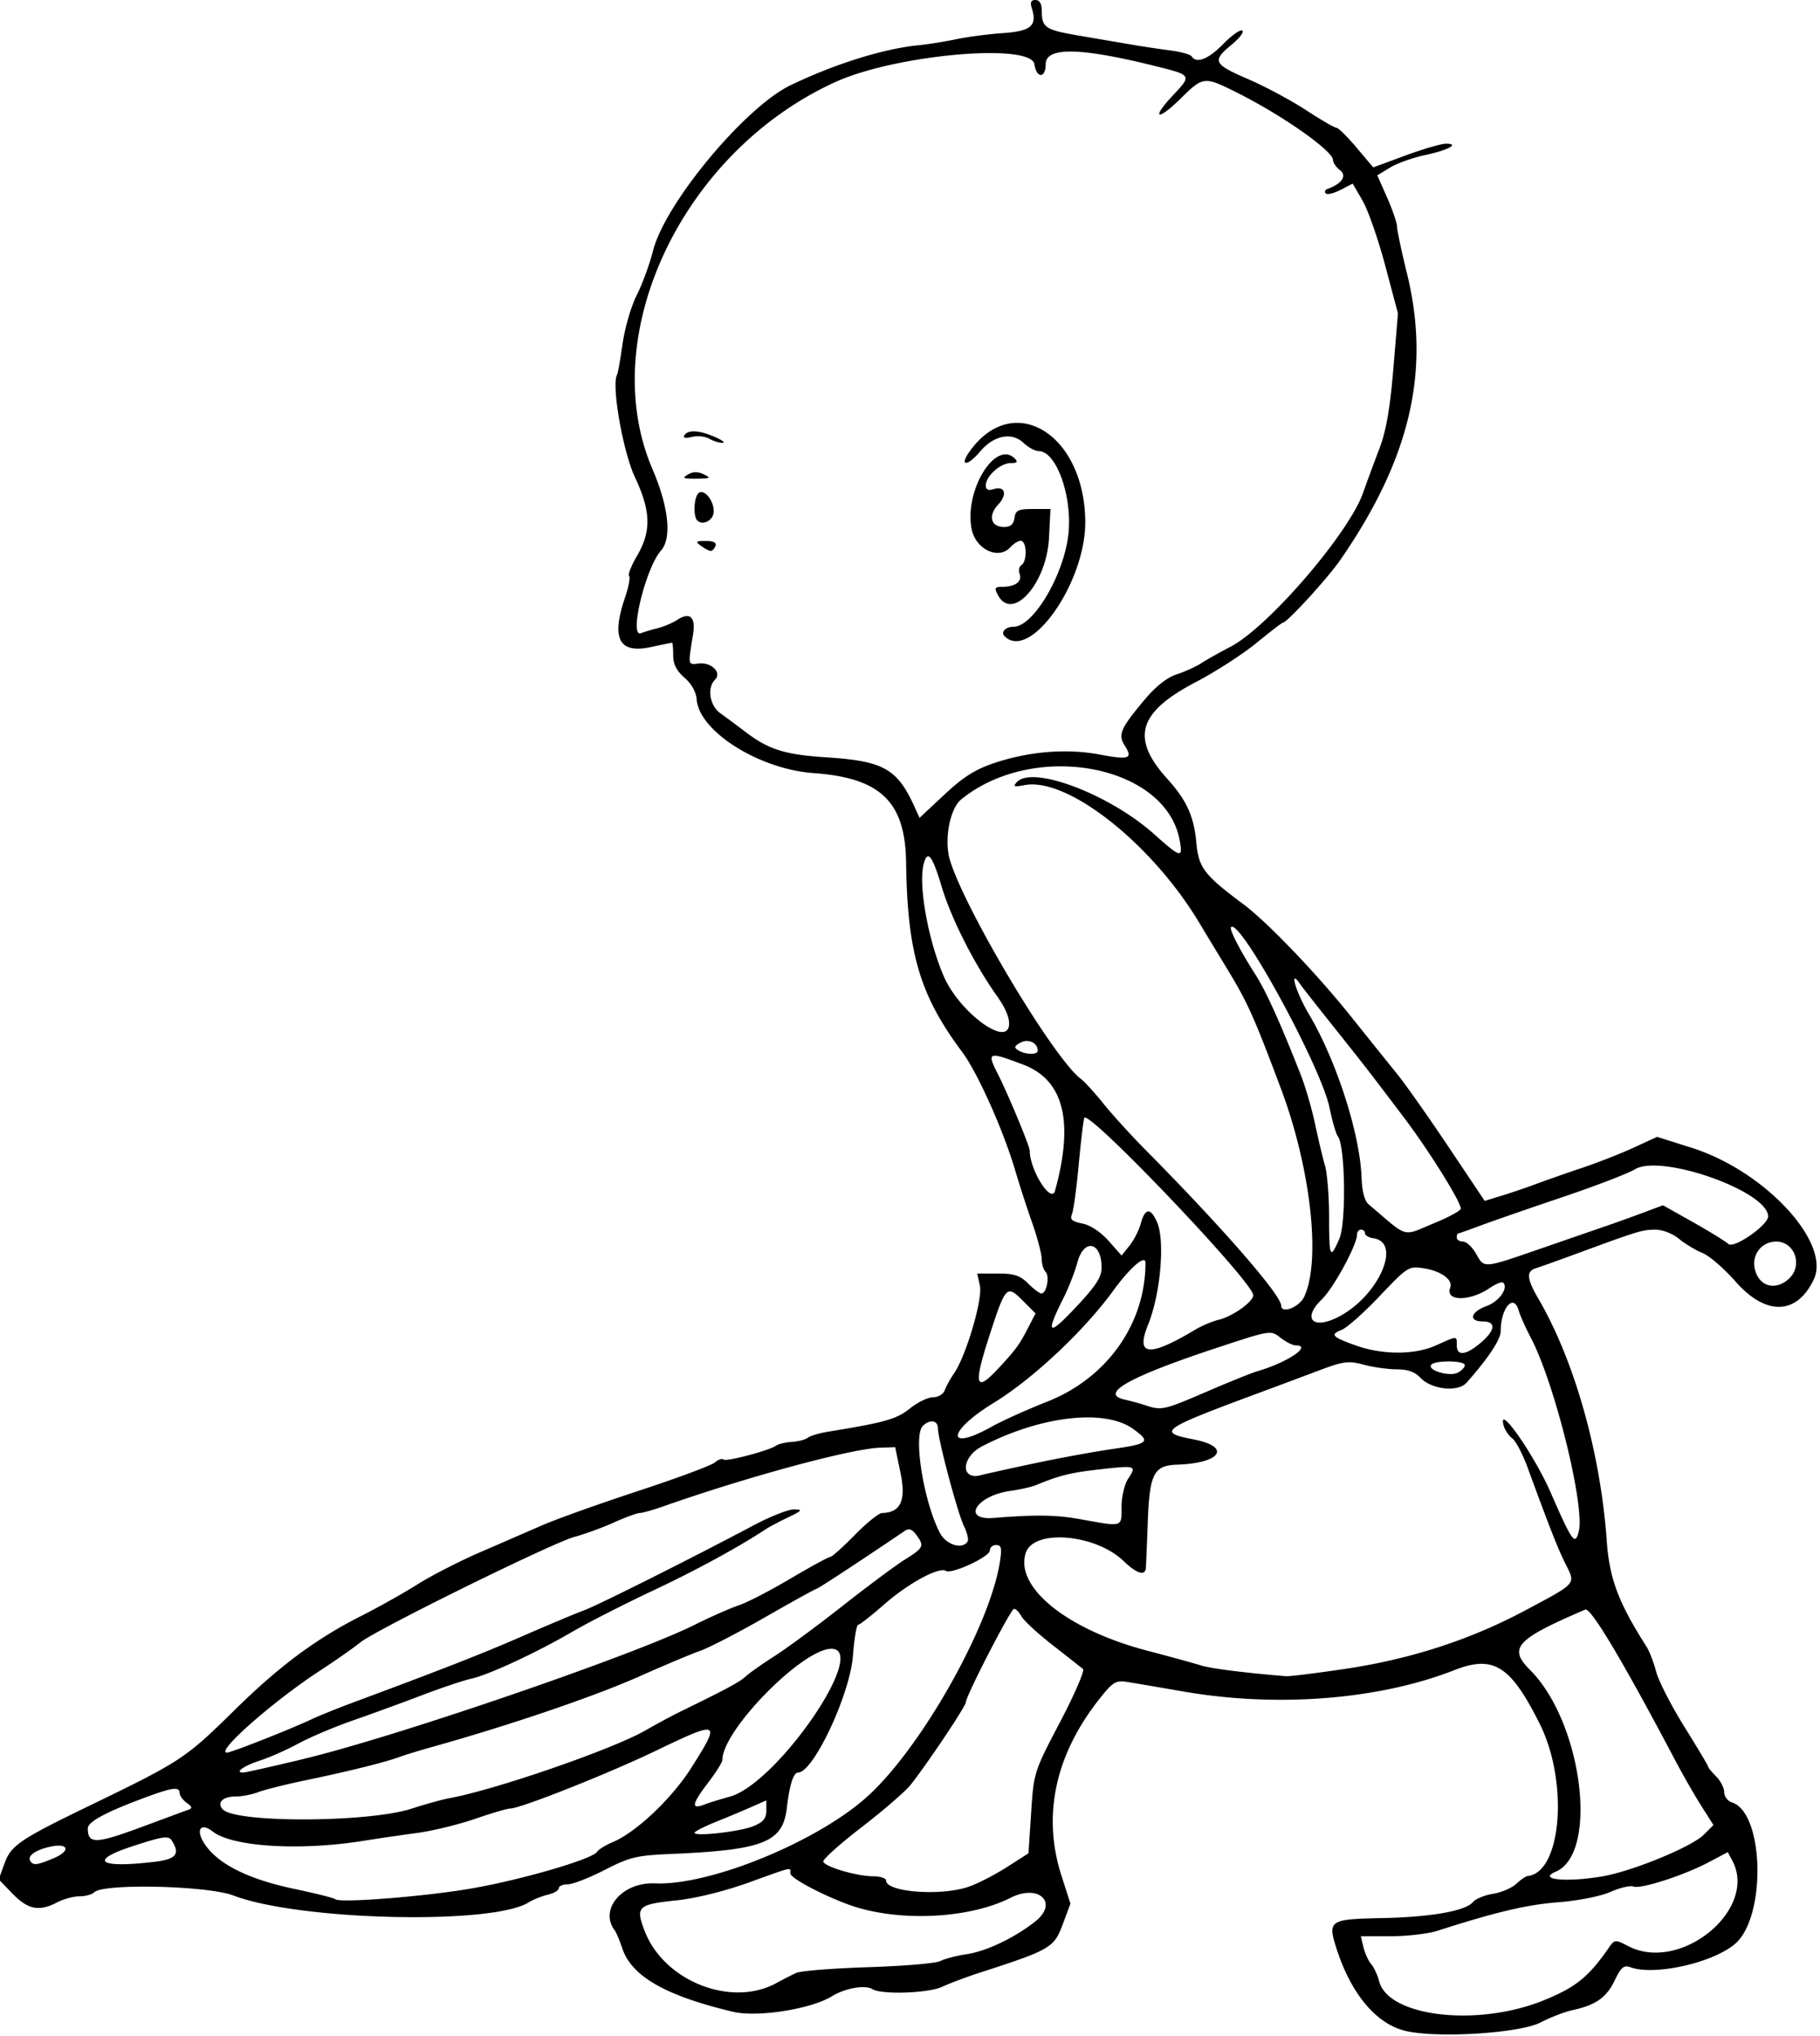 <?xml version="1.0"?>
<svg xmlns="http://www.w3.org/2000/svg" width="427.5" height="478.125" viewBox="0 0 427.5 478.125">
  <path d="M330.105 476.912c-6.802-1.625-12.696-8.619-16.094-19.094-2.228-6.87-1.844-7.14 10.51-7.388 11.584-.233 19.72-1.667 21.477-3.784.616-.743 2.727-1.607 4.69-1.921 1.964-.314 4.423-1.365 5.465-2.336 1.041-.97 2.228-1.794 2.636-1.832 8.009-.73 9.722-22.073 2.871-35.762-6.845-13.675-10.853-16.197-20.03-12.6-17.751 6.957-41.66 8.843-63.661 5.023-5.672-.985-11.641-1.998-13.265-2.252-2.64-.413-3.336.024-6.563 4.124-10.319 13.108-13.341 27.306-8.812 41.392l2.108 6.556-1.846 4.949c-2.01 5.388-2.918 5.914-19.435 11.25-3.093.999-7.078 2.496-8.855 3.327-3.216 1.504-14.207 1.88-16.343.56-1.738-1.073-6.437-.26-9.525 1.648-4.921 3.041-17.55 5.018-23.301 3.647-15.867-3.782-23.785-8.33-25.974-14.919-.6-1.805-1.405-3.703-1.79-4.219-3.684-4.936 1.82-11.336 9.466-11.006 13.138.567 38.863-10.08 50.412-20.862 12.61-11.775 28.322-39.806 30.615-54.616.506-3.274.35-3.985-.872-3.985-.82 0-1.489.581-1.489 1.291 0 1.476-8.966 5.635-10.33 4.793-1.618-1-8.783 2.885-14.427 7.824-3.044 2.663-5.828 4.842-6.187 4.842-.36 0-.906 3.274-1.214 7.276-.703 9.113-9.296 27.412-12.872 27.412-1.105 0-2.007 2.833-2.655 8.34-.95 8.06-5.492 9.853-27.315 10.783-7.99.34-9.582.727-15.469 3.75-3.61 1.854-7.511 3.373-8.672 3.374-1.16.002-2.109.417-2.109.923 0 .505-1.16 1.188-2.578 1.517-1.418.33-3.47 1.153-4.56 1.831-8.546 5.316-53.874 4.243-69.268-1.64-6.076-2.321-30.58-2.892-32.711-.76-.52.52-2.079.944-3.463.944-1.385 0-3.727.63-5.203 1.401-4.274 2.229-6.867 1.739-10.479-1.98l-3.294-3.393 1.402-3.847c1.502-4.12 3.672-5.594 19.529-13.271 22.054-10.678 22.835-11.193 34.63-22.792 10.354-10.184 19.006-16.607 29.548-21.937 4.103-2.074 10.088-5.431 13.3-7.46 3.212-2.029 9.77-5.393 14.572-7.477l14.825-6.432c3.352-1.454 13.477-5.068 22.5-8.032 9.023-2.964 17.073-5.956 17.889-6.649.815-.693 1.733-1.009 2.04-.702.585.586 10.802-2.117 12.415-3.285.515-.373 2.16-.755 3.655-.85 1.495-.094 3.182-.537 3.75-.985.568-.448 2.72-1.087 4.782-1.42 13.305-2.154 16.098-2.946 19.198-5.446 1.793-1.447 4.233-2.63 5.42-2.63 1.207 0 2.421-.724 2.752-1.64.325-.903 1.316-2.696 2.2-3.985 2.844-4.142 6.758-17.424 6.066-20.578l-.628-2.86h4.804c3.875 0 5.258.454 7.148 2.344 1.29 1.29 2.698 2.344 3.13 2.344 1.214 0 1.993-4.074.973-5.093-.498-.499-.906-1.852-.906-3.007 0-1.156-1.01-4.974-2.242-8.485-1.234-3.51-2.985-8.915-3.893-12.009-2.823-9.616-8.9-23.225-12.558-28.125-9.944-13.316-12.87-23.217-13.163-44.531-.196-14.24-6.005-19.837-21.75-20.955-12.748-.905-26.853-9.785-27.443-17.277-.14-1.783-1.22-3.715-2.87-5.134-1.862-1.602-2.644-3.15-2.644-5.236 0-1.628-.12-2.96-.266-2.96-.147 0-2.393.455-4.992 1.013-7.503 1.61-9.353-1.965-6.043-11.679.832-2.44 1.254-4.694.94-5.009-.316-.315.514-2.428 1.843-4.695 3.419-5.834 3.297-10.497-.484-18.537-2.818-5.993-5.55-21.69-4.182-24.031.191-.327.775-3.612 1.298-7.3.523-3.688 2.016-8.806 3.317-11.373 1.3-2.568 3.035-7.299 3.854-10.513 2.835-11.126 21.588-33.66 32.297-38.808 10.382-4.991 21.814-8.57 29.918-9.364 2.32-.228 6.328-.866 8.906-1.418 2.578-.553 7.518-1.2 10.977-1.44 6.704-.464 8.164-1.725 6.836-5.909-.423-1.33-.169-1.875.874-1.875.975 0 1.474.868 1.484 2.578.022 3.927.8 4.435 8.892 5.816l12.187 2.08c2.578.44 6.7 1.06 9.16 1.378 2.46.318 4.7.945 4.978 1.394 1.088 1.761 3.927.649 7.387-2.895 1.993-2.04 4.015-3.47 4.493-3.174.477.295-.646 1.785-2.497 3.31-4.665 3.847-4.326 4.55 3.919 8.118 3.986 1.725 10.09 4.994 13.565 7.266 3.474 2.27 6.677 4.129 7.119 4.129.44 0 2.567 2.094 4.726 4.654l3.924 4.654 7.536-2.78c4.145-1.528 8.436-2.778 9.535-2.778 3.346 0 .57 1.503-4.955 2.683-2.846.607-6.52 1.923-8.168 2.925l-2.994 1.82 2.308 5.22c1.27 2.87 2.32 5.944 2.333 6.832.013.887 1.062 5.833 2.33 10.989 5.605 22.789.811 43.42-15.622 67.228-3.02 4.374-12.58 14.803-13.57 14.803-.204 0-3.002 2.153-6.22 4.785-3.217 2.632-9.6 6.745-14.182 9.14-13.567 7.092-15.357 13.143-6.715 22.708 4.569 5.057 6.274 8.81 6.84 15.049.53 5.838 1.86 7.574 11.02 14.389 5.64 4.195 17.322 16.39 25.461 26.58a2820.54 2820.54 0 0010.67 13.286c1.885 2.32 7.286 9.98 12.002 17.02l8.575 12.8 3.99-1.22c2.194-.67 5.888-1.929 8.208-2.796 2.32-.866 7.172-2.565 10.782-3.774 3.61-1.21 9.028-3.335 12.042-4.724l5.479-2.524 8.114 2.568c17.184 5.439 32.792 22.26 28.686 30.913-3.983 8.393-11.237 8.603-18.343.53-2.702-3.07-6.208-6.1-7.79-6.733-1.581-.634-4.068-2.13-5.526-3.325-1.55-1.27-3.885-2.166-5.625-2.158-2.996.013-3.918.296-18.444 5.645-4.382 1.614-8.707 3.16-9.609 3.434-2.229.68-2.063 2.507.65 7.146 8.467 14.48 14.608 36.23 16.061 56.886.622 8.836 2.762 14.52 9.343 24.817.668 1.046 1.688 3.696 2.266 5.889.578 2.192 3.565 8.019 6.639 12.947 3.073 4.928 5.588 9.146 5.588 9.372 0 .227.844 1.256 1.875 2.287 1.031 1.032 1.875 2.69 1.875 3.687 0 .997.816 2.071 1.812 2.387 7.595 2.41 8.125 26.94.719 33.239-5.251 4.466-18.946 7.518-24.562 5.474-1.546-.562-2.196-.014-3.702 3.119-1.921 3.999-4.464 5.784-9.892 6.946-1.805.386-5.18 1.688-7.5 2.894-4.902 2.547-24.33 3.757-31.77 1.98zm32.49-7.17c7.518-3.05 10.515-5.464 15.258-12.285 1.42-2.042 1.505-2.05 4.63-.435 12.3 6.36 30.539-8.662 24.413-20.107l-1.058-1.978-4.403 2.337c-5.849 3.105-16.03 6.4-17.743 5.742-.753-.289-3.189.28-5.412 1.263-2.332 1.031-7.55 2.063-12.333 2.437-7.336.574-14.642 2.301-28.245 6.679-2.21.71-7.175 1.293-11.034 1.293h-7.016l.612 2.578c.337 1.418 1.156 3.21 1.82 3.984.664.773 1.493 2.55 1.841 3.946 2.1 8.411 23.066 10.876 38.67 4.546zm-180.251-4.046c1.547-.845 3.656-1.924 4.687-2.398 1.031-.474 8.664-1.079 16.962-1.343 8.298-.265 15.892-.912 16.875-1.438.984-.526 3.82-1.262 6.303-1.634 4.582-.687 11.266-3.894 16.038-7.695 5.503-4.384.762-8.876-5.834-5.528-9.923 5.037-26.877 5.732-38.156 1.564-6.459-2.387-13.57-6.21-13.582-7.302-.015-1.486.963-1.704-9.873 2.195-5.553 1.998-12.354 3.679-16.727 4.134-9.245.964-9.799 1.483-7.633 7.155 4.51 11.808 20.324 18.09 30.94 12.29zm-71.349-22.268c11.788-2.071 28.201-6.874 29.24-8.556.34-.55 1.984-1.571 3.652-2.268 5.528-2.31 13.923-10.25 18.535-17.533 6.988-11.035 6.684-11.173-8.507-3.874-11.068 5.319-31.66 13.485-34.032 13.497-.71.004-4.453 1.1-8.32 2.437-3.868 1.337-9.985 2.825-13.594 3.306a580.42 580.42 0 00-12.656 1.855c-14.867 2.388-30.76 1.404-35.346-2.189-2.927-2.294-4.104-.313-1.812 3.05 3.167 4.644 10.208 8.145 20.932 10.409 5.057 1.067 9.405 2.159 9.663 2.425.94.973 21.383-.65 32.245-2.559zm116.655-.402c2.103-.742 6.097-2.803 8.876-4.581l5.053-3.233.625-9.531c.62-9.46.672-9.622 6.799-21.3 3.396-6.471 5.818-12.068 5.383-12.437-.436-.368-3.648-2.898-7.138-5.62-3.49-2.724-6.775-5.752-7.299-6.731-.524-.98-1.322-1.78-1.774-1.78-.747 0-11.3 20.475-11.3 21.925 0 .92-9.203 14.665-13.012 19.434-1.227 1.536-6.406 6.009-11.51 9.939-5.102 3.93-9.14 7.561-8.97 8.069.408 1.226 7.864 3.413 11.695 3.43 1.676.008 3.047.45 3.047.983 0 2.776 13.011 3.731 19.525 1.433zm148.524-2.358c6.999-1.146 21.133-6.924 24.034-9.824l2.265-2.266-2.869-4.523c-1.578-2.488-4.315-7.266-6.084-10.617-12.384-23.472-19.871-36.014-21.167-35.457-16.317 7.012-18.134 9.001-12.952 14.183 12.29 12.29 16.198 43.035 6.02 47.367-4.316 1.838 2.242 2.531 10.753 1.137zm-363.594-4.29c4.079-1.704 3.57-3.647-.716-2.73-3.464.74-5.493 2.159-4.767 3.333.706 1.143 1.516 1.054 5.483-.603zm23.748.827c5.065-.608 6.032-1.81 4.02-4.993-.75-1.186-2.038-1.001-9.126 1.31-10.568 3.445-8.047 5.263 5.106 3.683zm-2.578-8.343c4.898-1.821 9.54-3.536 10.313-3.81 1.197-.424 1.162-.678-.235-1.707-.902-.664-1.64-1.689-1.64-2.276 0-1.515-1.611-1.337-7.5.826-9.715 3.568-14.063 5.882-14.063 7.484 0 3.737 1.886 3.663 13.125-.517zm143.203-.02c2.322-.95 3.047-1.819 3.047-3.65v-2.405l-3.516 1.552c-1.933.853-5.723 2.441-8.421 3.528-2.698 1.087-4.913 2.222-4.922 2.523-.028.947 10.63-.247 13.812-1.548zm-80.39-4.082c3.351-1.079 7.359-2.191 8.906-2.472 10.841-1.966 38.526-11.531 46.168-15.951 2.451-1.418 6.144-3.404 8.207-4.413 11.2-5.482 13.832-6.9 15.292-8.236.882-.808 3.99-2.995 6.904-4.86 2.916-1.865 10.083-7.155 15.927-11.756 5.845-4.6 12.42-9.486 14.611-10.855 4.403-2.752 4.591-3.167 2.633-5.803-.994-1.34-1.716-1.573-2.734-.883-10.232 6.935-20.384 13.594-20.724 13.594-.237 0-5.615 2.971-11.951 6.603-6.336 3.631-13.208 7.192-15.27 7.913-2.063.72-8.456 3.406-14.206 5.969-10.622 4.733-30.412 11.48-48.607 16.571-3.094.866-6.713 1.974-8.043 2.462-3.33 1.224-11.911 3.35-21.957 5.438-4.64.965-9.625 2.213-11.077 2.774-1.451.561-3.852 1.02-5.335 1.02-3.029 0-4.48 1.515-2.931 3.063 3.18 3.18 34.144 3.055 44.187-.178zm74.825-2.838c11.062-2.979 32.904-34.735 23.89-34.735-6.801 0-25.59 19.144-25.59 26.074 0 .534-1.477 2.905-3.282 5.27-3.89 5.095-4.16 6.444-1.054 5.263 1.225-.465 3.941-1.308 6.036-1.872zm-99.931-8.903c21.885-5.282 77.35-24.307 91.668-31.442 3.867-1.928 8.549-3.996 10.404-4.597 1.855-.602 7.28-3.402 12.055-6.224 4.775-2.822 9.01-5.131 9.412-5.131.401 0 2.992-2.314 5.757-5.143 2.766-2.828 5.661-5.158 6.435-5.177 4.363-.107 5.675-2.938 4.343-9.368l-1.263-6.093-3.562.12c-6.803.229-31.171 6.83-51.081 13.837-2.32.816-4.735 1.49-5.365 1.498-.63.007-3.373 1.016-6.094 2.241-2.72 1.225-6.846 2.73-9.166 3.343-5.162 1.365-46.93 21.946-50.442 24.855-1.39 1.151-5.69 4.162-9.558 6.69-10.911 7.132-24.519 19.134-21.693 19.134 1.012 0 14.711-5.397 20.003-7.88 1.703-.8 5.838-2.473 9.19-3.719 21.607-8.032 30.778-11.622 40.313-15.781 5.93-2.587 12.373-5.29 14.319-6.008 3.342-1.233 24.63-11.899 40.055-20.07 3.868-2.048 8.086-3.696 9.375-3.66 2.05.055 1.873.289-1.406 1.858-2.062.987-4.383 2.21-5.156 2.72-6.65 4.375-16.494 9.732-26.719 14.542-6.703 3.153-15.14 7.457-18.75 9.565-8.465 4.942-19.744 10.183-23.85 11.08-1.773.388-7.047 2.16-11.718 3.939-4.672 1.778-11.952 4.434-16.179 5.904-4.227 1.469-9.922 3.882-12.656 5.363-2.735 1.48-6.786 3.277-9.003 3.992-3.826 1.233-6.103 2.843-4.02 2.843.53 0 6.989-1.454 14.352-3.231zm244.56-21.121c15.328-2.283 29.41-6.86 42.291-13.746 12.212-6.528 11.814-6.069 9.426-10.872-1.846-3.715-3.714-8.462-8.949-22.749-1.134-3.094-2.748-6.14-3.588-6.768-.839-.629-1.754-2.014-2.032-3.078-1.41-5.393 7.212 6.953 11.132 15.94 4.996 11.453 5.688 12.41 6.535 9.037 1.494-5.953-5.63-34.784-11.237-45.474-1.253-2.39-2.547-5.293-2.875-6.454-1.165-4.12-4.22-.577-4.22 4.895 0 1.922-2.987 6.416-8.036 12.09-2.021 2.27-8.25 1.579-10.844-1.205-1.249-1.34-2.977-1.952-5.518-1.952-2.035 0-5.528-.489-7.763-1.086-3.668-.981-4.74-.831-11.03 1.541a2573.04 2573.04 0 01-12.59 4.71c-24.177 8.944-25.11 9.588-16.337 11.292 8.961 1.74 6.423 5.593-3.909 5.933-5.448.179-6.448 2.119-6.866 13.325-.2 5.365-.404 10.282-.454 10.926-.15 1.95-2.185 1.327-5.202-1.593-6.593-6.382-21.132-7.624-23-1.965-2.67 8.091 9.743 18.082 28.58 23 5.156 1.347 10.727 2.875 12.379 3.398 2.457.776 10.118 1.759 20.115 2.58.856.07 7.152-.706 13.992-1.725zm-88.744-29.91c.28-.452-.087-2.034-.815-3.515-1.498-3.044-6.145-20.467-6.145-23.04 0-1.924-1.9-2.221-3.563-.558-2.276 2.276.185 17.687 4.003 25.07 1.458 2.82 5.298 4.023 6.52 2.044zm36.165-8.115c0-2.357.683-5.294 1.533-6.591 2.058-3.142 1.917-3.19-6.682-2.225-6.81.764-9.357 1.394-15.008 3.715-1.031.423-3.72 1.027-5.977 1.341-8.005 1.116-11.568 6.96-3.866 6.343 9.953-.798 14.647-.726 20.368.31 10.049 1.818 9.631 1.944 9.631-2.893zM243.28 343.57c5.672-1.2 13.793-2.684 18.047-3.296 8.588-1.237 9.057-1.704 4.774-4.754-6.67-4.75-21.624-3.018-35.384 4.098-4.936 2.552-5.193 8.05-.319 6.796 1.414-.364 7.21-1.644 12.882-2.844zm-10.31-8.56c2.452-1.37 8.306-4.007 13.009-5.86 14.056-5.536 23.083-18.286 23.083-32.602 0-2.017-3.579 1.07-7.537 6.5-6.972 9.563-18.882 20.738-28.153 26.416-10.935 6.696-11.292 11.632-.402 5.546zm50.441-8.191c5.256-2.266 10.611-4.426 11.9-4.8 7.067-2.048 13.056-6.08 9.033-6.08-.704 0-2.308-.81-3.566-1.799-2.281-1.794-2.312-1.79-14.528 2.233-20.928 6.892-28.206 10.945-22.077 12.294 1.4.308 3.6.912 4.889 1.342 3.765 1.256 4.323 1.132 14.349-3.19zm-48.884-5.49c4.104-4.433 4.871-5.477 6.891-9.377l1.822-3.518-3.012-3.012c-3.799-3.799-4.011-3.564-8.028 8.876-3.587 11.107-3.024 12.81 2.327 7.031zm109.534-.736c0-1.151-7.21-1.194-7.919-.047-.806 1.304 4.362 2.781 6.279 1.795.902-.464 1.64-1.25 1.64-1.748zm-63.28-8.358c1.546-.924 4.014-1.964 5.484-2.311 3.24-.765 8.109-4.228 8.109-5.768 0-3.077-38.987-43.96-39.694-41.624-.23.756-.826 5.805-1.326 11.219-.5 5.414-1.208 10.542-1.573 11.395-.52 1.214.014 1.688 2.449 2.177 1.892.38 4.311 1.977 6.17 4.073l3.056 3.449 1.864-2.344c1.025-1.29 2.2-3.58 2.611-5.092 1.024-3.763 2.302-3.902 3.844-.416 1.915 4.325.819 16.899-2.1 24.08-2.999 7.383.144 7.712 11.105 1.162zm56.586 3.683c4.998-2.268 4.82-2.269 4.82.02 0 2.562 2.1 2.353 5.553-.552 3.52-2.962 3.745-5.072.54-5.072-3.42 0-2.867-2.247.888-3.605 2.951-1.067 5.195-4.22 3.915-5.5-.29-.288-1.699.271-3.133 1.243-4.773 3.236-10.56 3.18-9.306-.091.702-1.83-2.166-3.903-6.267-4.53-3.49-.533-3.78-.35-10.312 6.539-3.697 3.898-7.73 7.474-8.962 7.948-2.768 1.064-2.22 1.65 3.421 3.66 6.255 2.23 13.85 2.206 18.843-.06zm-78.618-18.264c0-6.063-4.138-6.925-5.684-1.184-.588 2.182-2.026 5.874-3.196 8.203-4.381 8.72-3.73 9.29 2.748 2.403 4.827-5.132 6.132-7.137 6.132-9.422zm55.609 11.608c9.374-4.812 15.045-17.46 8.28-18.467-1.108-.165-2.014-.692-2.014-1.172s-.422-.872-.937-.872c-.516 0-.938.527-.939 1.172-.002 2.436-5.495 12.535-8.287 15.234-4.664 4.508-2.116 7.192 3.897 4.105zm-8.042-4.697c4.028-8.43 1.58-30.282-5.501-49.095-6.418-17.053-7.774-20.06-12.677-28.125-2.822-4.64-5.631-9.281-6.243-10.313-11.117-18.746-31.061-34.557-41.202-32.663-2.56.478-2.846.364-1.819-.728 3.717-3.953 21.782 2.91 32.213 12.24 6.324 5.655 6.812 5.765 5.983 1.346-3.317-17.681-34.232-23.397-51.31-9.486-2.643 2.152-4.033 9.524-2.664 14.124 3.475 11.675 24.424 46.728 30.752 51.457.891.666 3.307 3.313 5.37 5.882 2.062 2.57 6.492 7.44 9.844 10.822 18.004 18.169 31.875 34.094 31.875 36.595 0 1.981 4.221.368 5.38-2.056zm113.844-4.24c3.384-3.063 1.463-8.761-2.953-8.761-3.437 0-5.835 3.112-5.007 6.5.989 4.047 4.792 5.127 7.96 2.26zm-57.698-7.309a11437.07 11437.07 0 0115.35-5.298 398.73 398.73 0 008.042-2.902l4.76-1.777 6.959 3.908c3.826 2.15 7.616 4.483 8.42 5.185 1.307 1.14 9.319-4.43 9.319-6.476 0-5.9-25.167-14.795-31.296-11.062-1.608.979-9.251 3.914-16.986 6.523-7.734 2.61-16.377 5.605-19.205 6.658-2.829 1.052-5.255 1.914-5.39 1.914-.137 0-.248.421-.248.937s.652.938 1.45.938c.797 0 2.168 1.262 3.046 2.806 2.018 3.546 1.47 3.593 15.779-1.354zm-47.852-2.156c1.625-3.782 1.367-21.736-.346-23.986-.456-.6-1.341-3.623-1.966-6.717-1.922-9.518-21.027-44.553-23.142-42.438-.47.47 2.086 5.45 5.662 11.032 2.521 3.936 5.73 11.01 10.65 23.482 1.13 2.86 2.672 8.133 3.429 11.718.756 3.585 1.806 7.993 2.333 9.794.526 1.801.957 7.18.957 11.953 0 9.68.251 10.215 2.423 5.162zm22.402-3.682c3.361-1.38 6.112-2.889 6.112-3.352 0-1.638-7.521-13.689-13.33-21.36-8.86-11.697-9.06-11.956-16.646-21.472-3.88-4.868-7.349-9.285-7.707-9.816-2.78-4.117-1.113 1.72 1.975 6.918 6.474 10.897 12.037 28.145 12.401 38.453.115 3.241.703 5.455 1.664 6.27 9.61 8.144 7.653 7.595 15.53 4.36zm-89.19-7.568c4.482-16.335 2.03-26.001-7.509-29.613-8.264-3.128-8.588-3.001-5.884 2.3 2.299 4.505 7.437 16.867 7.442 17.903.022 4.614 5.076 12.604 5.952 9.41zm-4.073-32.859c0-1.856-2.186-2.9-4.02-1.918-1.499.802-1.607 1.154-.56 1.817 1.632 1.033 4.58 1.098 4.58.101zm-6.742-5.977c.192-1.66-.784-4.003-2.928-7.023-5.222-7.357-10.663-18.11-12.848-25.392-2.284-7.611-3.384-8.977-4.297-5.338-1.238 4.93 1.085 17.764 4.754 26.26 3.567 8.263 14.723 16.632 15.319 11.493zm-3.347-61.629c8.112-2.7 16.935-3.407 24.558-1.968 7.013 1.323 7.941 1.002 5.986-2.069-1.649-2.59-1.04-4.002 4.66-10.809 2.587-3.09 5.26-5.204 7.5-5.93 1.913-.62 4.533-1.81 5.822-2.641 1.29-.832 4.376-2.567 6.859-3.855 8.778-4.552 27.734-26.545 31.107-36.09.912-2.579 2.644-7.26 3.85-10.404 1.573-4.103 2.498-9.394 3.278-18.75l1.086-13.034-2.997-11.25c-1.648-6.188-4.041-13.044-5.318-15.237l-2.322-3.988-2.858 1.479c-1.572.813-3.136 1.178-3.475.812-.339-.367-.148-.835.423-1.04 3.377-1.217 4.63-3.086 2.946-4.395-.903-.702-1.641-1.757-1.641-2.345 0-2.219-12.064-10.667-22.969-16.084-7.287-3.62-7.572-3.585-12.837 1.6-5.515 5.433-7.021 4.782-1.79-.772 4.407-4.678 4.387-4.714-3.654-6.73-18.034-4.523-26.25-4.7-26.25-.566 0 3.35-2.16 3.372-2.65.026-.751-5.116-32.594-2.284-46.75 4.156-36.005 16.382-56.417 59.59-42.956 90.93 3.807 8.863 4.572 16.193 1.993 19.096-3.608 4.062-7.598 20.514-4.706 19.404.821-.315 2.614-.849 3.984-1.186 1.37-.337 3.422-1.216 4.56-1.952 2.962-1.918 4.344-.646 3.692 3.398-1.198 7.422-1.249 7.164 1.351 6.862 2.963-.343 5.466 2.141 3.817 3.79-1.944 1.945-1.265 6.12 1.29 7.932 1.308.927 3.944 2.883 5.86 4.348 5.39 4.12 9.25 5.335 18.925 5.96 13.538.872 16.726 2.665 20.816 11.705l1.138 2.515 5.838-5.461c4.448-4.16 7.266-5.937 11.834-7.457zm2.302-29.744c-.951-.95.24-2.213 2.09-2.213 4.836 0 12.286-12.968 12.982-22.601.638-8.819-3.08-18.649-7.054-18.649-.834 0-2.458-.884-3.61-1.966-2.74-2.574-6.964-1.726-10.129 2.035-3.006 3.572-5.02 3.57-2.477-.003 10.182-14.298 26.895-4.24 27.153 16.34.18 14.368-12.93 33.082-18.955 27.057zm-1.558-9.656c-.903-1.687-.763-1.933 1.109-1.946 2.99-.02 4.652-1.275 3.985-3.013-.31-.808-.114-1.749.437-2.09 1.236-.763 1.324-4.885.12-5.63-.485-.299-1.73.367-2.767 1.48-2.815 3.02-8.18.42-9.084-4.405-1.699-9.052 5.667-20.956 10.176-16.446.784.783.524 1.056-1.006 1.056-2.388 0-5.813 3.075-5.813 5.22 0 1.02.548 1.295 1.797.899 2.716-.862 3.344 1.246 1.088 3.648-2.416 2.572-1.72 5.233 1.37 5.233 1.544 0 2.265-.613 2.477-2.11.258-1.817.863-2.109 4.374-2.109h4.075l-.34 6.738c-.543 10.78-8.599 19.826-11.998 13.475zm-69.712-11.54c-1.418-1.038-1.29-1.173 1.108-1.173 1.783 0 2.556.401 2.26 1.172-.247.645-.745 1.172-1.107 1.172s-1.38-.527-2.26-1.172zm-.91-5.984c-1.061-1.06-.755-5.8.422-6.527 1.421-.878 3.752 2.376 3.409 4.76-.273 1.893-2.622 2.976-3.832 1.767zm-2.202-10.786c1.212-.705 2.344-.716 3.75-.035 1.756.85 1.535.978-1.737 1.009-3.12.03-3.458-.135-2.013-.974zm4.992-8.422c-.94-.547-2.768-.728-4.063-.403-1.519.381-2.14.245-1.752-.384.84-1.36 3.473-1.216 7.181.395 1.735.753 2.522 1.373 1.749 1.377-.774.005-2.176-.439-3.115-.985z"/>
</svg>
